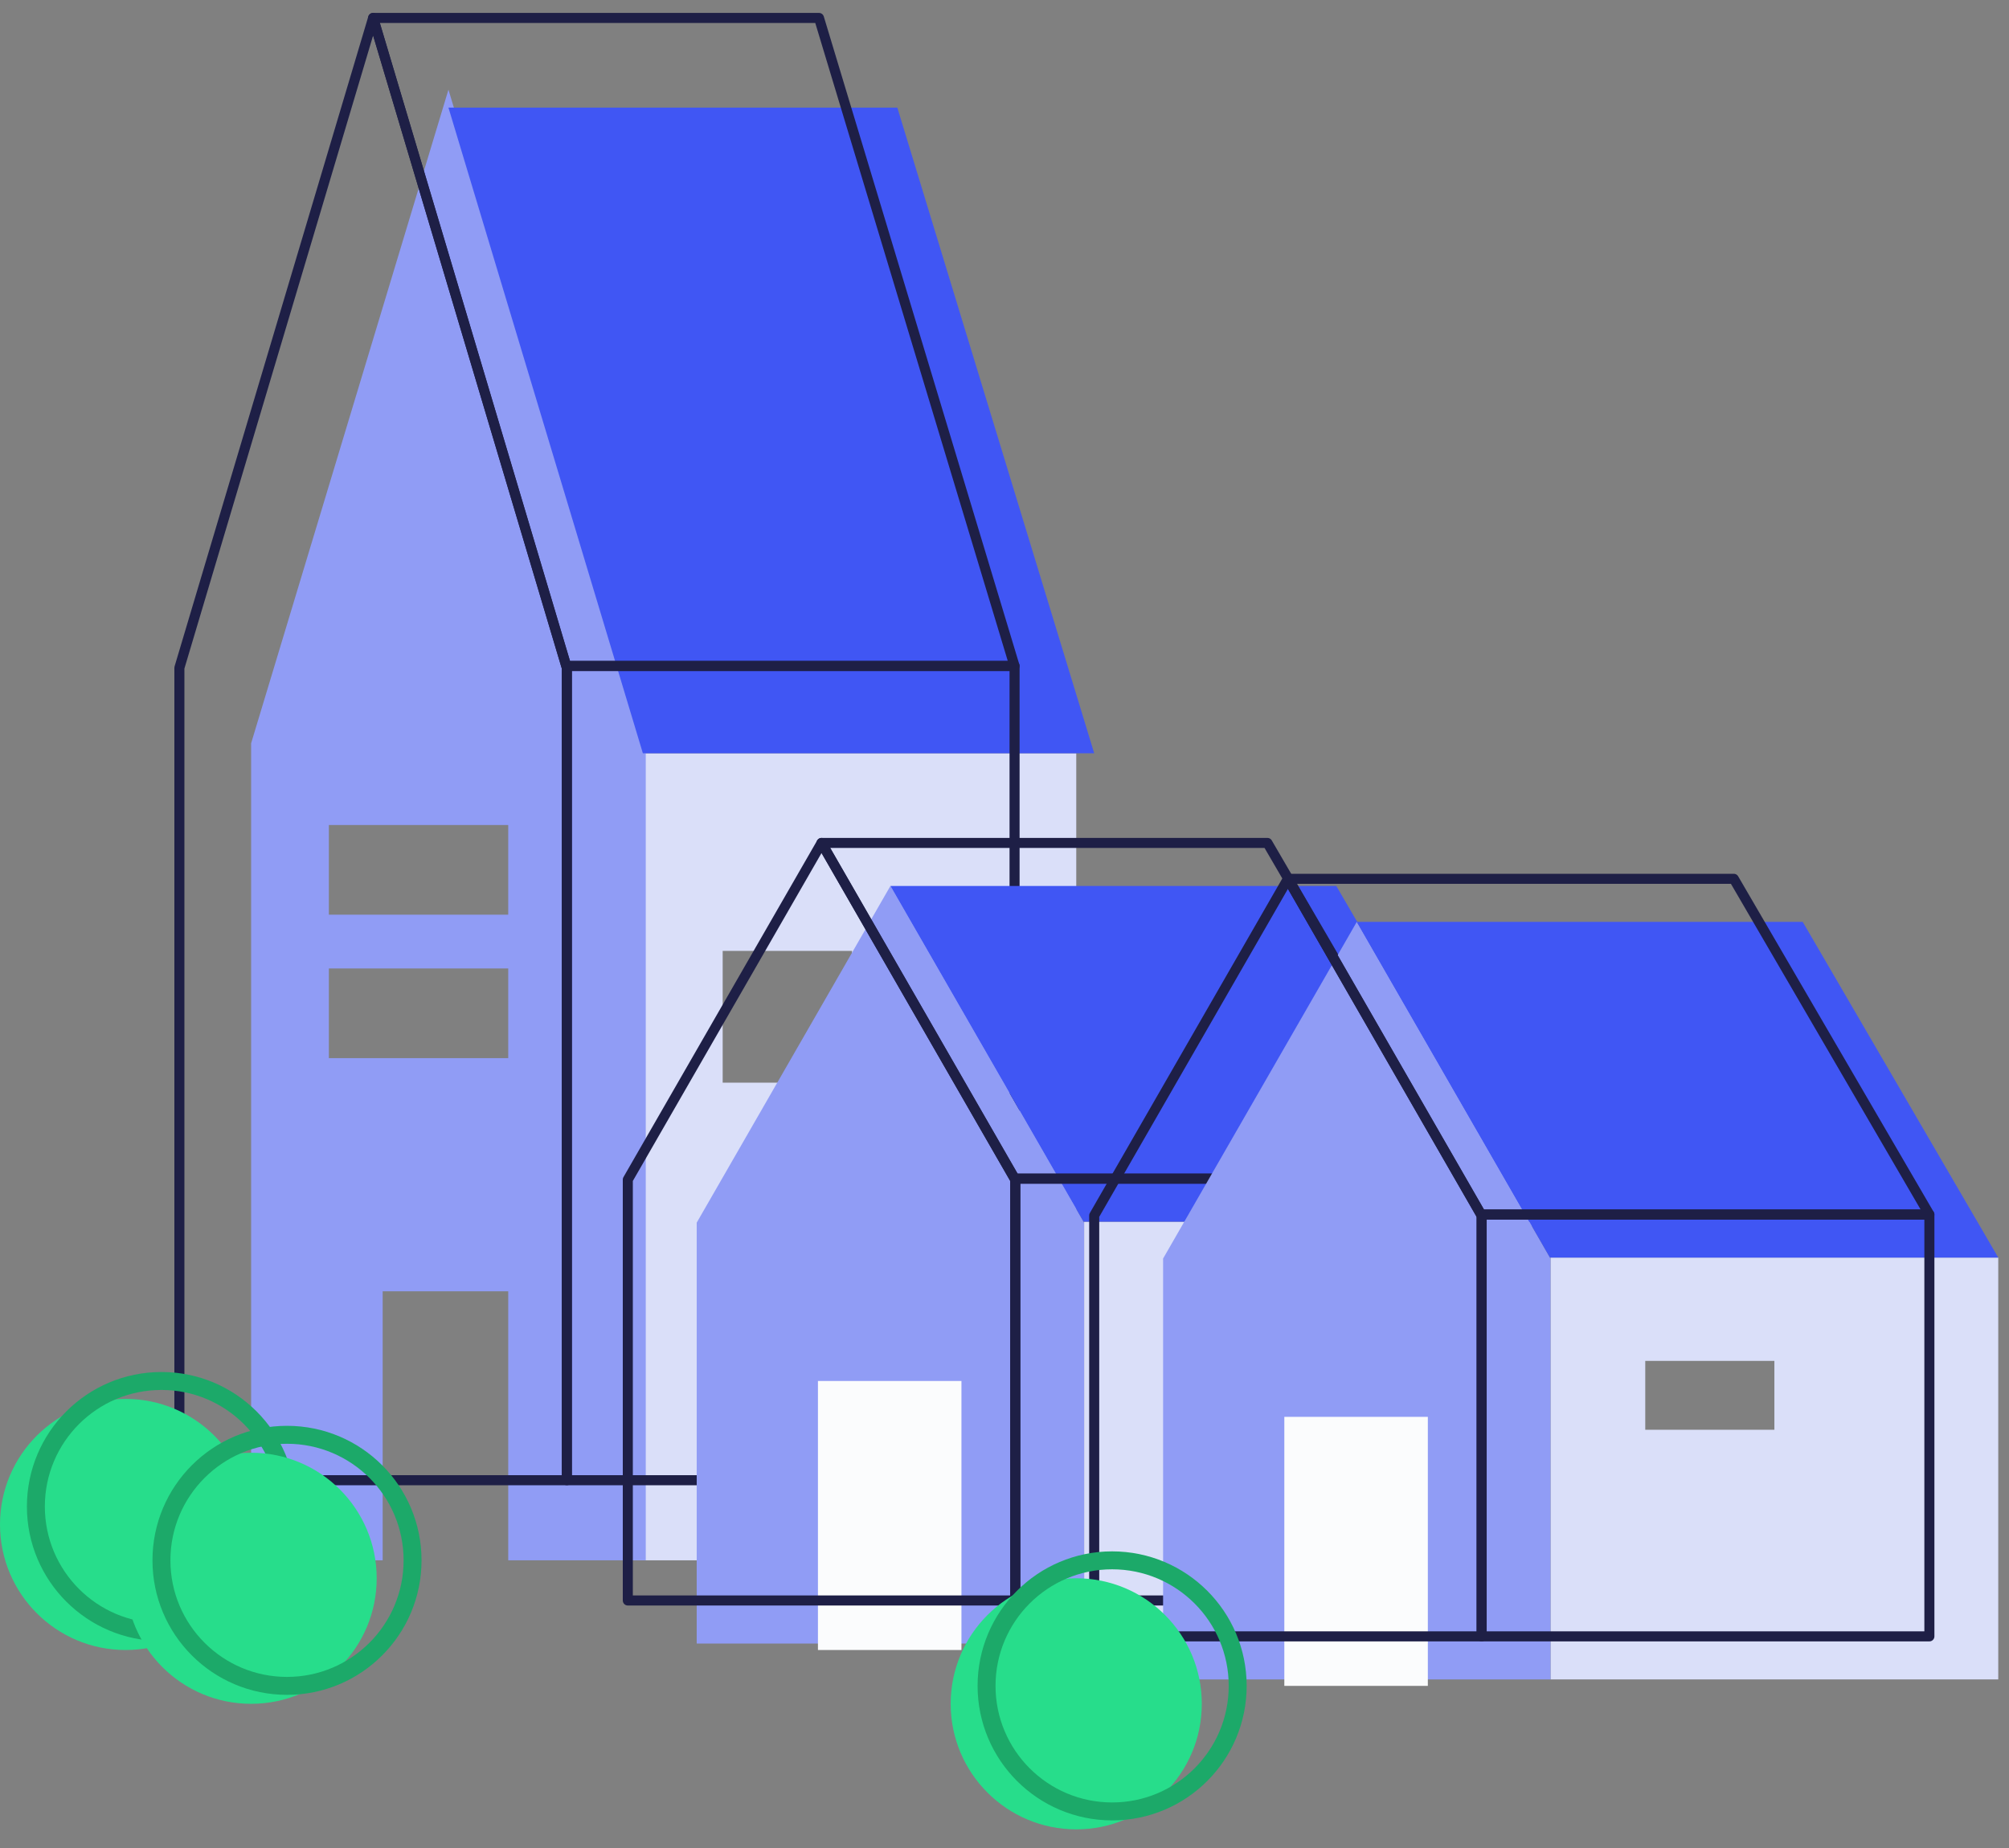 <?xml version="1.0" encoding="UTF-8"?>
<svg width="100px" height="92px" viewBox="0 0 100 92" version="1.1" xmlns="http://www.w3.org/2000/svg" xmlns:xlink="http://www.w3.org/1999/xlink">
    <rect x="0" y="0" width="100" height="92" fill="#808080" stroke="none"/>
    <!-- Generator: Sketch 62 (91390) - https://sketch.com -->
    <desc>Created with Sketch.</desc>
    <g id="Page-1" stroke="none" stroke-width="1" fill="none" fill-rule="evenodd">
        <g id="04.-Styleguide_Ikonografie" transform="translate(-124, -683)">
            <g id="100px" transform="translate(124, 458)">
                <g id="Icon/Houses_1" transform="translate(0, 221)">
                    <rect id="Rectangle" x="0" y="0" width="100" height="100"></rect>
                    <g id="Houses" transform="translate(0, 4)">
                        <g id="Group-18" transform="translate(8.929, 0)">
                            <g id="Group-16-Copy">
                                <g id="Group-14-Copy-2" transform="translate(0, 0.714)">
                                    <path d="M44.643,36.786 L44.643,76.964 L22.321,76.964 L22.321,36.786 L44.643,36.786 Z M33.482,46.625 L27.043,46.625 L27.043,53.185 L33.482,53.185 L33.482,46.625 Z" id="Combined-Shape" fill="#DADFF9"></path>
                                    <path d="M13.393,3.75 L23.214,36.29 L23.214,76.964 L16.369,76.964 L16.369,63.571 L10.119,63.571 L10.119,76.964 L3.571,76.964 L3.571,36.29 L13.393,3.75 Z M16.369,47.5 L7.44,47.5 L7.44,51.964 L16.369,51.964 L16.369,47.5 Z M16.369,40.357 L7.44,40.357 L7.44,44.821 L16.369,44.821 L16.369,40.357 Z" id="Combined-Shape" fill="#909CF5"></path>
                                    <polygon id="Path-6" fill="#4056F4" points="13.393 4.643 35.736 4.643 45.536 36.786 23.07 36.786"></polygon>
                                    <g id="Group-13" transform="translate(0, 0.179)" stroke="#1E1F46" stroke-linejoin="round" stroke-width="0.5">
                                        <rect id="Rectangle" x="19.286" y="32.262" width="22.286" height="40.535"></rect>
                                        <polygon id="Rectangle" points="0 32.354 9.643 4.62701859e-13 19.286 32.354 19.286 72.797 0 72.797"></polygon>
                                        <polygon id="Path-6" points="9.643 0 31.837 0 41.571 32.262 19.255 32.262"></polygon>
                                    </g>
                                </g>
                                <g id="Group-14-Copy-4" transform="translate(22.321, 41.964)">
                                    <path d="M45,18.857 L45,39.857 L22.714,39.857 L22.714,18.857 L45,18.857 Z M33.857,24 L27.429,24 L27.429,27.429 L33.857,27.429 L33.857,24 Z" id="Combined-Shape" fill="#DADFF9"></path>
                                    <path d="M13.071,2.143 L22.714,18.905 L22.714,39.857 L15.857,39.857 L15.857,27.429 L9.857,27.429 L9.857,39.857 L3.429,39.857 L3.429,18.905 L13.071,2.143 Z" id="Combined-Shape" fill="#909CF5"></path>
                                    <rect id="Rectangle" fill="#FBFCFD" x="9.464" y="26.786" width="7.143" height="13.393"></rect>
                                    <polygon id="Path-6" fill="#4056F4" points="13.071 2.143 35.266 2.143 45 18.857 22.684 18.857"></polygon>
                                    <g id="Group-13" stroke="#1E1F46" stroke-linejoin="round" stroke-width="0.5">
                                        <rect id="Rectangle" x="19.286" y="16.714" width="22.286" height="21"></rect>
                                        <polygon id="Rectangle" points="0 16.762 9.643 2.39713011e-13 19.286 16.762 19.286 37.714 0 37.714"></polygon>
                                        <polygon id="Path-6" points="9.643 0 31.837 0 41.571 16.714 19.255 16.714"></polygon>
                                    </g>
                                </g>
                                <g id="Group-14-Copy-5" transform="translate(45.536, 43.75)">
                                    <path d="M45,18.857 L45,39.857 L22.714,39.857 L22.714,18.857 L45,18.857 Z M33.857,24 L27.429,24 L27.429,27.429 L33.857,27.429 L33.857,24 Z" id="Combined-Shape" fill="#DADFF9"></path>
                                    <path d="M13.071,2.143 L22.714,18.905 L22.714,39.857 L15.857,39.857 L15.857,27.429 L9.857,27.429 L9.857,39.857 L3.429,39.857 L3.429,18.905 L13.071,2.143 Z" id="Combined-Shape" fill="#909CF5"></path>
                                    <rect id="Rectangle" fill="#FBFCFD" x="9.464" y="26.786" width="7.143" height="13.393"></rect>
                                    <polygon id="Path-6" fill="#4056F4" points="13.071 2.143 35.266 2.143 45 18.857 22.684 18.857"></polygon>
                                    <g id="Group-13" stroke="#1E1F46" stroke-linejoin="round" stroke-width="0.5">
                                        <rect id="Rectangle" x="19.286" y="16.714" width="22.286" height="21"></rect>
                                        <polygon id="Rectangle" points="0 16.762 9.643 2.39713011e-13 19.286 16.762 19.286 37.714 0 37.714"></polygon>
                                        <polygon id="Path-6" points="9.643 0 31.837 0 41.571 16.714 19.255 16.714"></polygon>
                                    </g>
                                </g>
                            </g>
                        </g>
                        <g id="Group-20-Copy" transform="translate(47.321, 77.679)">
                            <circle id="Oval-Copy-16" fill="#27DD8B" cx="6.25" cy="7.143" r="6.25"></circle>
                            <circle id="Oval-Copy-16" stroke="#1CA969" stroke-width="0.893" cx="8.036" cy="6.25" r="6.25"></circle>
                        </g>
                        <g id="Group-20-Copy" transform="translate(0, 68.75)">
                            <circle id="Oval-Copy-16" fill="#27DD8B" cx="6.25" cy="7.143" r="6.25"></circle>
                            <circle id="Oval-Copy-16" stroke="#1CA969" stroke-width="0.893" cx="8.036" cy="6.25" r="6.25"></circle>
                        </g>
                        <g id="Group-20-Copy-2" transform="translate(6.25, 71.429)">
                            <circle id="Oval-Copy-16" fill="#27DD8B" cx="6.25" cy="7.143" r="6.25"></circle>
                            <circle id="Oval-Copy-16" stroke="#1CA969" stroke-width="0.893" cx="8.036" cy="6.25" r="6.25"></circle>
                        </g>
                    </g>
                </g>
            </g>
        </g>
    </g>
</svg>